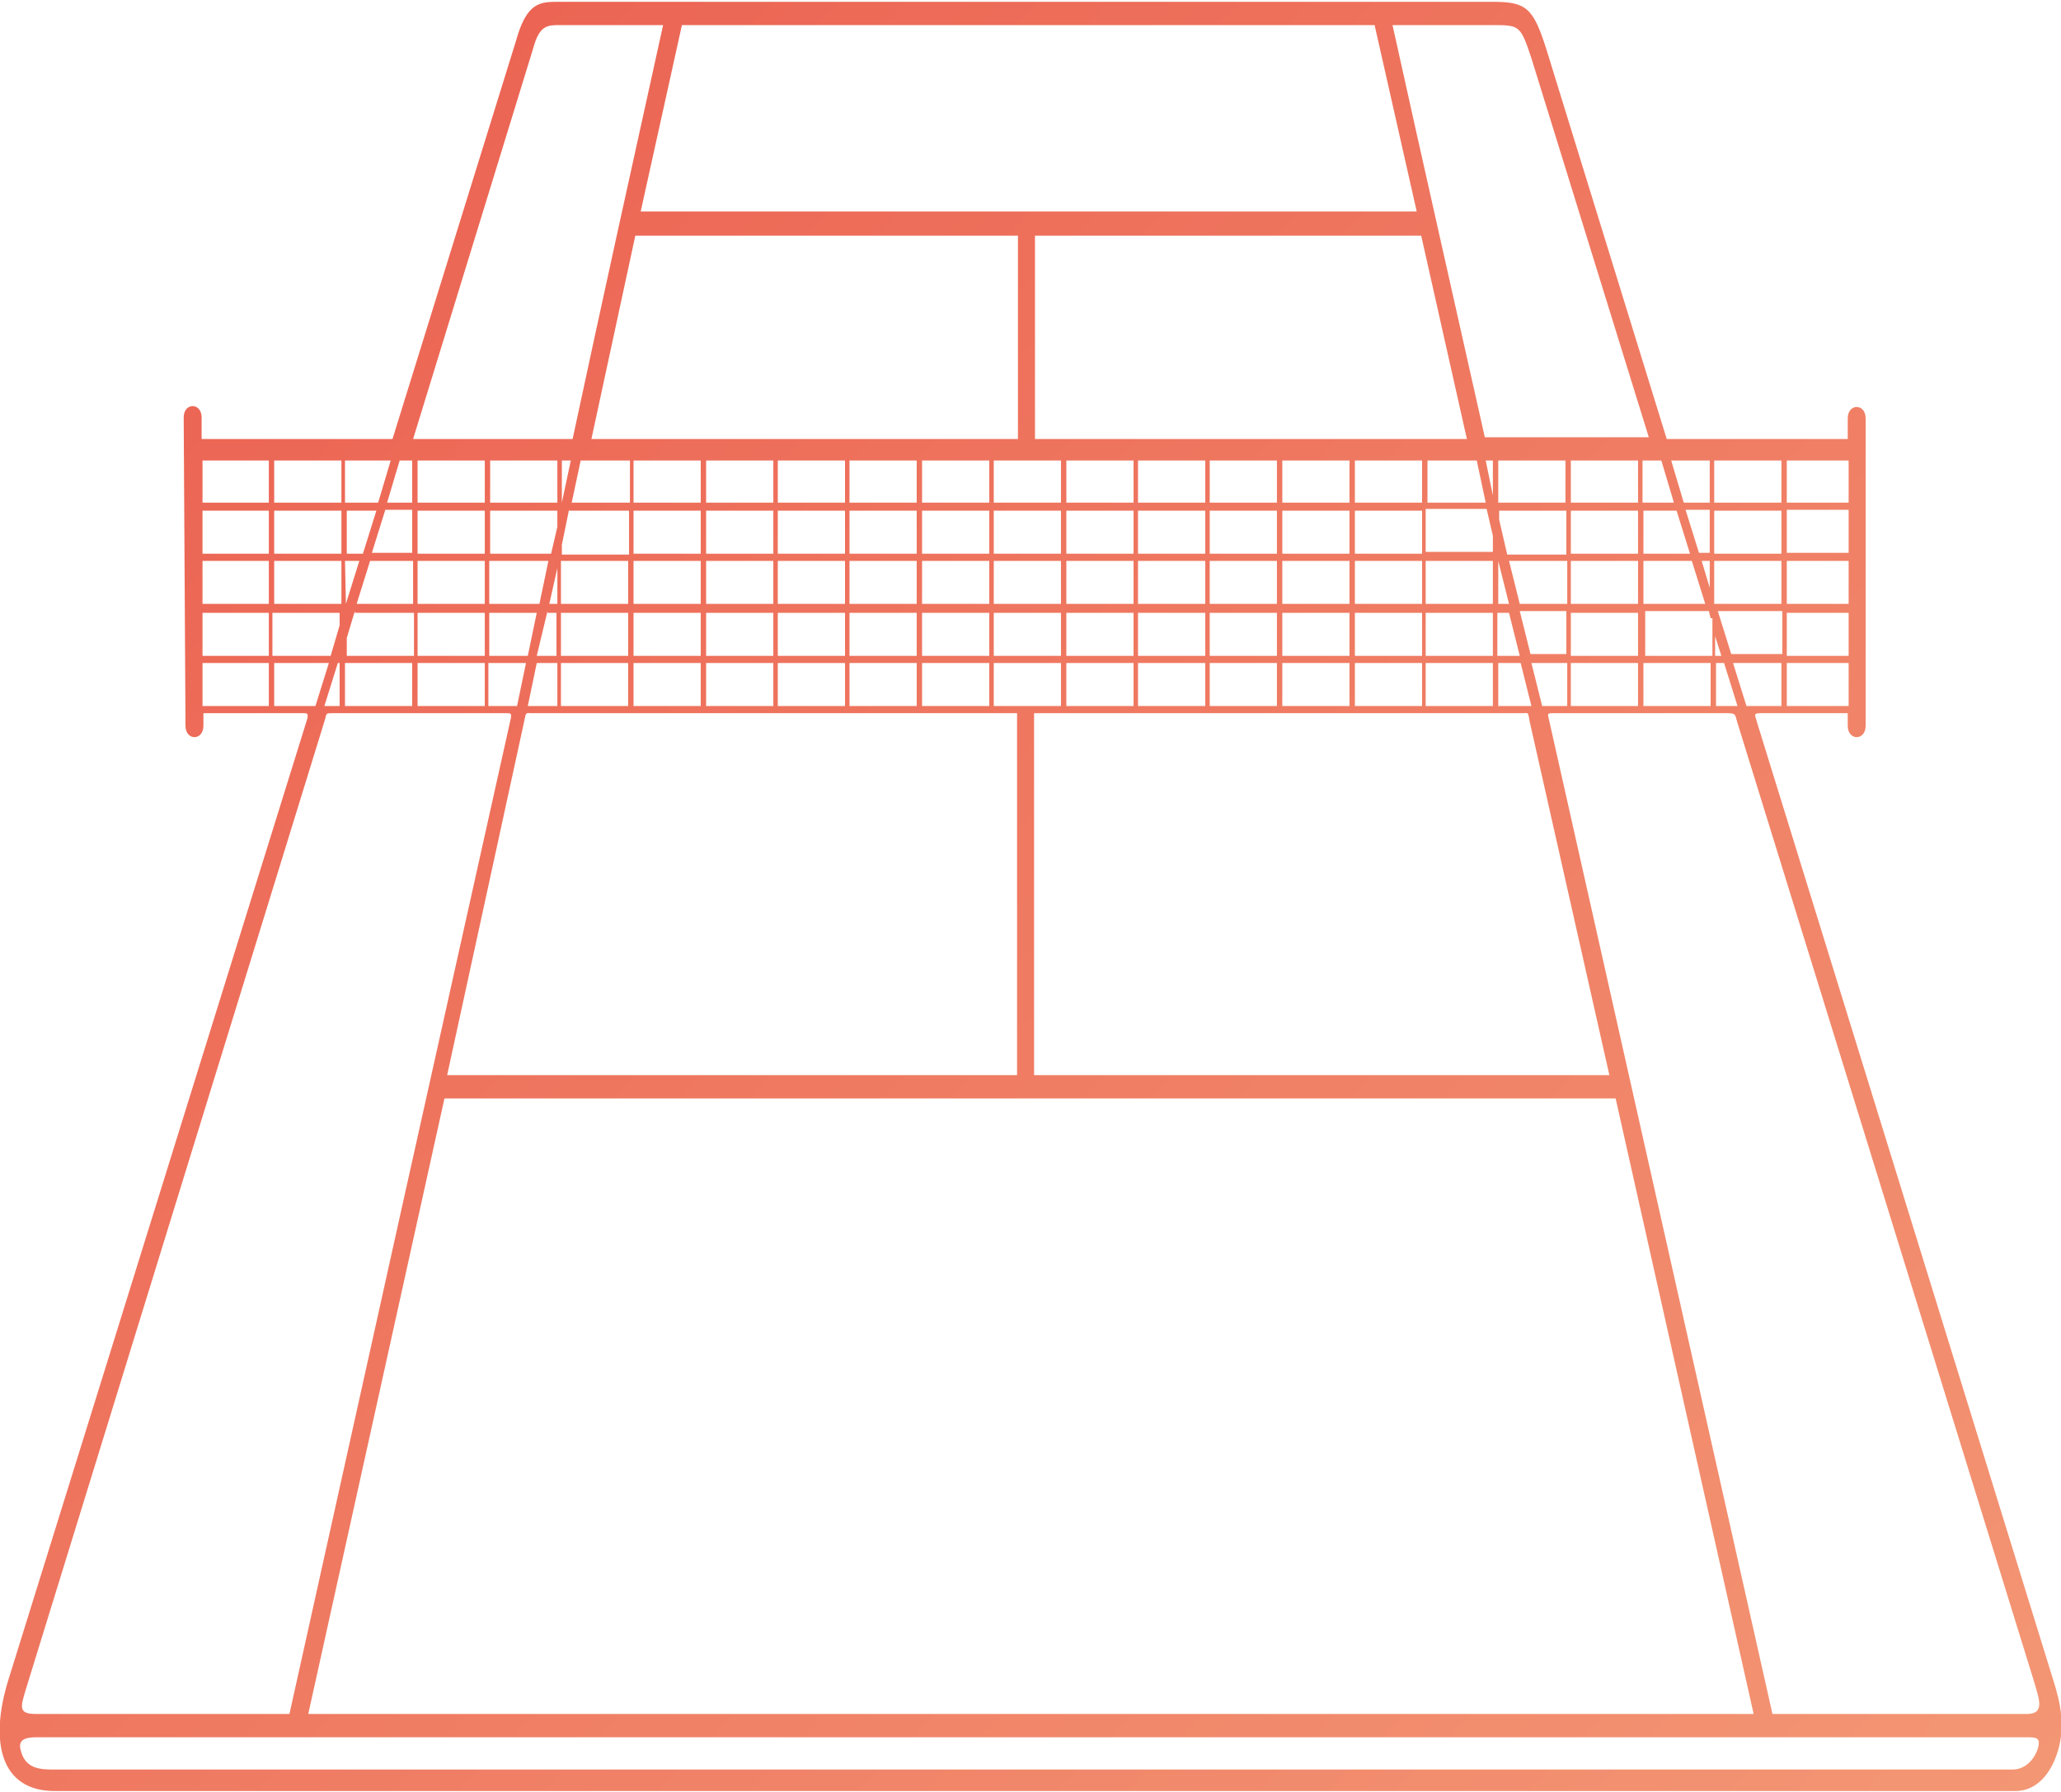 <?xml version="1.0" encoding="utf-8"?>
<!-- Generator: Adobe Illustrator 25.4.1, SVG Export Plug-In . SVG Version: 6.00 Build 0)  -->
<svg version="1.1" xmlns="http://www.w3.org/2000/svg" xmlns:xlink="http://www.w3.org/1999/xlink" x="0px" y="0px"
	 viewBox="0 0 230 200" style="enable-background:new 0 0 230 200;" xml:space="preserve">
<style type="text/css">
	.st0{fill:none;}
	.st1{fill:url(#SVGID_1_);}
</style>
<g id="Calque_2">
</g>
<g id="Calque_1">
	<path class="st0" d=""/>
	<g>
		<linearGradient id="SVGID_1_" gradientUnits="userSpaceOnUse" x1="23.298" y1="36.935" x2="206.387" y2="220.024">
			<stop  offset="0" style="stop-color:#EC6554"/>
			<stop  offset="1" style="stop-color:#F39674"/>
		</linearGradient>
		<path class="st1" d="M20.5,46.6c0-1.7,2-1.7,2,0V49h21.3L57.6,4.5c1.2-4.3,2.7-4.3,4.8-4.3c34.7,0,69.4,0,104.1,0
			c3.8,0,4.6,0.6,6.1,5.4L186,49h20.2v-2.3c0-1.7,2-1.7,2,0V81c0,1.7-2,1.7-2,0v-1.4h-7h-2.4c-1.2,0-1,0-0.7,1.1l33,106.7
			c0.9,2.8,1.4,5.4,0.5,8.2c-0.8,2.5-2.4,4.3-4.7,4.3H6.1c-6,0-7.3-5.4-5.2-12.3L34.3,80.2c0.1-0.5,0-0.6-0.3-0.6h-3.6h-7.7V81
			c0,1.7-2,1.7-2,0L20.5,46.6L20.5,46.6z M226.2,193.9h-27.8H4c-1.2,0-2,0.3-1.7,1.4c0.5,2.2,2.3,2.2,3.8,2.2h218.5
			c1.4,0,2.4-1.1,2.8-2.3C227.8,193.9,227.2,193.9,226.2,193.9L226.2,193.9z M227,187.7l-33.1-107c-0.3-1.1-0.2-1.1-1.4-1.1
			c-6.3,0-12.8,0-19.1,0c-0.8,0-0.7,0-0.5,0.9c8.3,37,16.6,73.8,24.9,110.8h28.4C228.3,191.3,227.5,189.5,227,187.7L227,187.7z
			 M4,191.3h28.3c8.2-37,16.4-73.9,24.7-111.1c0.1-0.6,0-0.6-0.5-0.6h-2.1h-8.1h-8.1H37c-0.5,0-0.6,0-0.7,0.6L2.9,188.5
			C2.3,190.5,2,191.3,4,191.3L4,191.3z M186.5,51.4l1.4,4.7h2.9v-4.7H186.5z M188.1,56.9l1.5,4.8h1.2v-4.8H188.1L188.1,56.9z
			 M189.9,62.6l0.9,3v-3H189.9z M191.7,68.2l1.5,4.8h5.7v-4.8H191.7L191.7,68.2z M193.4,74l1.5,4.8h3.9V74H193.4L193.4,74z
			 M193.9,78.8l-1.5-4.8h-0.9v4.8H193.9L193.9,78.8z M192.1,73.2l-0.7-2.2v2.2H192.1z M190.9,69l-0.2-0.8h-7.1v5h7.5V69H190.9z
			 M190.3,67.4l-1.5-4.8h-5.4v4.8H190.3z M188.6,61.8l-1.5-4.8h-3.7v4.8H188.6z M186.8,56.1l-1.4-4.7h-2.1v4.7H186.8L186.8,56.1z
			 M165.8,51.4l0.8,3.9v-3.9H165.8z M167.3,58l0.9,3.9h6.6V57h-7.5V58z M168.4,62.6l1.2,4.8h5.3v-4.8H168.4L168.4,62.6z M169.6,68.2
			l1.2,4.8h4v-4.8H169.6z M170.9,74l1.2,4.8h2.8V74H170.9z M170.9,78.8l-1.2-4.8h-2.5v4.8H170.9z M169.6,73.2l-1.2-4.8h-1.3v4.8
			H169.6z M168.4,67.4l-1.2-4.8l0,0v4.8H168.4z M166.6,59.8l-0.7-3h-6.8v4.8h7.5V59.8L166.6,59.8z M165.8,56.1l-1-4.7h-5.5v4.7
			H165.8z M35.2,78.8l1.5-4.8h-6.1v4.8H35.2z M36.9,73.2l1-3.4v-1.4h-7.5v4.8H36.9L36.9,73.2z M38.6,67.4l1.5-4.8h-1.6L38.6,67.4
			L38.6,67.4z M40.5,61.8L42,57h-3.3v4.8H40.5L40.5,61.8z M42.2,56.1l1.4-4.7h-5.1v4.7H42.2L42.2,56.1z M44.6,51.4l-1.4,4.7H46v-4.7
			H44.6L44.6,51.4z M43,56.9l-1.5,4.8H46v-4.8H43L43,56.9z M41.3,62.6l-1.5,4.8h6.3v-4.8H41.3z M39.6,68.2l-0.9,3v2h7.5v-4.8h-6.6
			V68.2z M38.1,73L38.1,73L38.1,73L38.1,73z M37.7,74l-1.5,4.8h1.7V74H37.7L37.7,74z M57.7,78.8l1-4.8h-4.2v4.8H57.7z M58.9,73.2
			l1-4.8h-5.3v4.8H58.9z M60.2,67.4l1-4.8h-6.6v4.8H60.2z M61.5,61.8l0.7-3V57h-7.5v4.8C54.7,61.8,61.5,61.8,61.5,61.8z M62.7,56.1
			l1-4.7h-1V56.1z M64.8,51.4l-1,4.7h6.5v-4.7H64.8L64.8,51.4z M63.5,56.9l-0.8,3.9v1.1h7.5V57h-6.7V56.9z M62.2,63.4l-0.9,4h0.9
			V63.4z M61.1,68.2l-1.2,5h2.2v-4.8h-1V68.2z M59.9,74l-1,4.8h3.3V74H59.9L59.9,74z M165.7,48.8h18.3L170.9,6.5
			c-1.2-3.6-1.3-3.7-4.2-3.7h-11.3C158.8,18.2,162.3,33.6,165.7,48.8L165.7,48.8z M158.6,26.3h-43.1V49h48.2L158.6,26.3z
			 M113.5,26.3H70.9L66,49h47.6V26.3H113.5z M74,2.8H62.5c-1.4,0-2.3,0-3,2.6L46.1,49h17.8C67.2,33.6,70.6,18.2,74,2.8z M71.5,23.6
			h43h43.6l-4.7-20.8H76.1L71.5,23.6L71.5,23.6z M118.4,78.8V74h-7.5v4.8C113.8,78.8,115.6,78.8,118.4,78.8z M115.4,79.6V120h64.2
			l-8.9-39.5c-0.2-1.1-0.1-0.9-0.8-0.9h-3h-8.1h-8.1h-8.1h-8.1h-8.1h-8.1H115.4L115.4,79.6z M113.5,120V79.6h-2.8h-8.1h-8.1h-8.1
			h-8.1h-8.1h-8.1h-2.8c-0.6,0-0.6-0.2-0.8,0.9L49.9,120H113.5L113.5,120z M180.3,122.6h-65.7H49.6l-15.2,68.7h161.3L180.3,122.6
			L180.3,122.6z M199.4,51.4v4.7h6.9v-4.7H199.4z M199.4,56.9v4.8h6.9v-4.8H199.4z M199.4,62.6v4.8h6.9v-4.8H199.4z M199.4,68.2v5
			h6.9v-4.8h-6.9V68.2z M199.4,74v4.8h6.9V74H199.4z M198.8,67.4v-4.8h-7.5v4.8H198.8z M198.8,61.8V57h-7.5v4.8H198.8z M198.8,56.1
			v-4.7h-7.5v4.7H198.8z M190.9,78.8V74h-7.5v4.8H190.9z M182.8,78.8V74h-7.5v4.8H182.8z M182.8,73.2v-4.8h-7.5v4.8H182.8z
			 M182.8,67.4v-4.8h-7.5v4.8H182.8z M182.8,61.8V57h-7.5v4.8H182.8z M182.8,56.1v-4.7h-7.5v4.7H182.8z M174.7,56.1v-4.7h-7.5v4.7
			H174.7z M166.6,78.8V74h-7.5v4.8H166.6z M166.6,73.2v-4.8h-7.5v4.8H166.6z M166.6,67.4v-4.8h-7.5v4.8H166.6z M158.7,78.8V74h-7.5
			v4.8H158.7z M158.7,73.2v-4.8h-7.5v4.8H158.7z M158.7,67.4v-4.8h-7.5v4.8H158.7z M158.7,61.8V57h-7.5v4.8H158.7z M158.7,56.1v-4.7
			h-7.5v4.7H158.7z M150.6,78.8V74h-7.5v4.8H150.6z M150.6,73.2v-4.8h-7.5v4.8H150.6z M150.6,67.4v-4.8h-7.5v4.8H150.6z M150.6,61.8
			V57h-7.5v4.8H150.6z M150.6,56.1v-4.7h-7.5v4.7H150.6z M142.5,78.8V74H135v4.8H142.5z M142.5,73.2v-4.8H135v4.8H142.5z
			 M142.5,67.4v-4.8H135v4.8H142.5z M142.5,61.8V57H135v4.8H142.5z M142.5,56.1v-4.7H135v4.7H142.5z M134.5,78.8V74H127v4.8H134.5z
			 M134.5,73.2v-4.8H127v4.8H134.5z M134.5,67.4v-4.8H127v4.8H134.5z M134.5,61.8V57H127v4.8H134.5z M134.5,56.1v-4.7H127v4.7H134.5
			z M126.5,78.8V74H119v4.8H126.5z M126.5,73.2v-4.8H119v4.8H126.5z M126.5,67.4v-4.8H119v4.8H126.5z M126.5,61.8V57H119v4.8H126.5z
			 M126.5,56.1v-4.7H119v4.7H126.5z M118.4,73.2v-4.8h-7.5v4.8H118.4z M118.4,67.4v-4.8h-7.5v4.8H118.4z M118.4,61.8V57h-7.5v4.8
			H118.4z M118.4,56.1v-4.7h-7.5v4.7H118.4z M110.4,78.8V74h-7.5v4.8H110.4z M110.4,73.2v-4.8h-7.5v4.8H110.4z M110.4,67.4v-4.8
			h-7.5v4.8H110.4z M110.4,61.8V57h-7.5v4.8H110.4z M110.4,56.1v-4.7h-7.5v4.7H110.4z M102.3,78.8V74h-7.5v4.8H102.3z M102.3,73.2
			v-4.8h-7.5v4.8H102.3z M102.3,67.4v-4.8h-7.5v4.8H102.3z M102.3,61.8V57h-7.5v4.8H102.3z M102.3,56.1v-4.7h-7.5v4.7H102.3z
			 M94.3,78.8V74h-7.5v4.8H94.3z M94.3,73.2v-4.8h-7.5v4.8H94.3z M94.3,67.4v-4.8h-7.5v4.8H94.3z M94.3,61.8V57h-7.5v4.8H94.3z
			 M94.3,56.1v-4.7h-7.5v4.7H94.3z M86.3,78.8V74h-7.5v4.8H86.3z M86.3,73.2v-4.8h-7.5v4.8H86.3z M86.3,67.4v-4.8h-7.5v4.8H86.3z
			 M86.3,61.8V57h-7.5v4.8H86.3z M86.3,56.1v-4.7h-7.5v4.7H86.3z M78.2,78.8V74h-7.5v4.8H78.2z M78.2,73.2v-4.8h-7.5v4.8H78.2z
			 M78.2,67.4v-4.8h-7.5v4.8H78.2z M78.2,61.8V57h-7.5v4.8H78.2z M78.2,56.1v-4.7h-7.5v4.7H78.2z M70.1,78.8V74h-7.5v4.8H70.1z
			 M70.1,73.2v-4.8h-7.5v4.8H70.1z M70.1,67.4v-4.8h-7.5v4.8H70.1z M62.2,56.1v-4.7h-7.5v4.7H62.2z M54.1,78.8V74h-7.5v4.8H54.1z
			 M54.1,73.2v-4.8h-7.5v4.8H54.1z M54.1,67.4v-4.8h-7.5v4.8H54.1z M54.1,61.8V57h-7.5v4.8H54.1z M54.1,56.1v-4.7h-7.5v4.7H54.1z
			 M46,78.8V74h-7.5v4.8H46z M38.1,67.4v-4.8h-7.5v4.8H38.1z M38.1,61.8V57h-7.5v4.8H38.1z M38.1,56.1v-4.7h-7.5v4.7H38.1z M30,78.8
			V74h-7.4v4.8H30z M30,73.2v-4.8h-7.4v4.8H30z M30,67.4v-4.8h-7.4v4.8H30z M30,61.8V57h-7.4v4.8H30z M30,56.1v-4.7h-7.4v4.7H30z"/>
	</g>
</g>
</svg>
